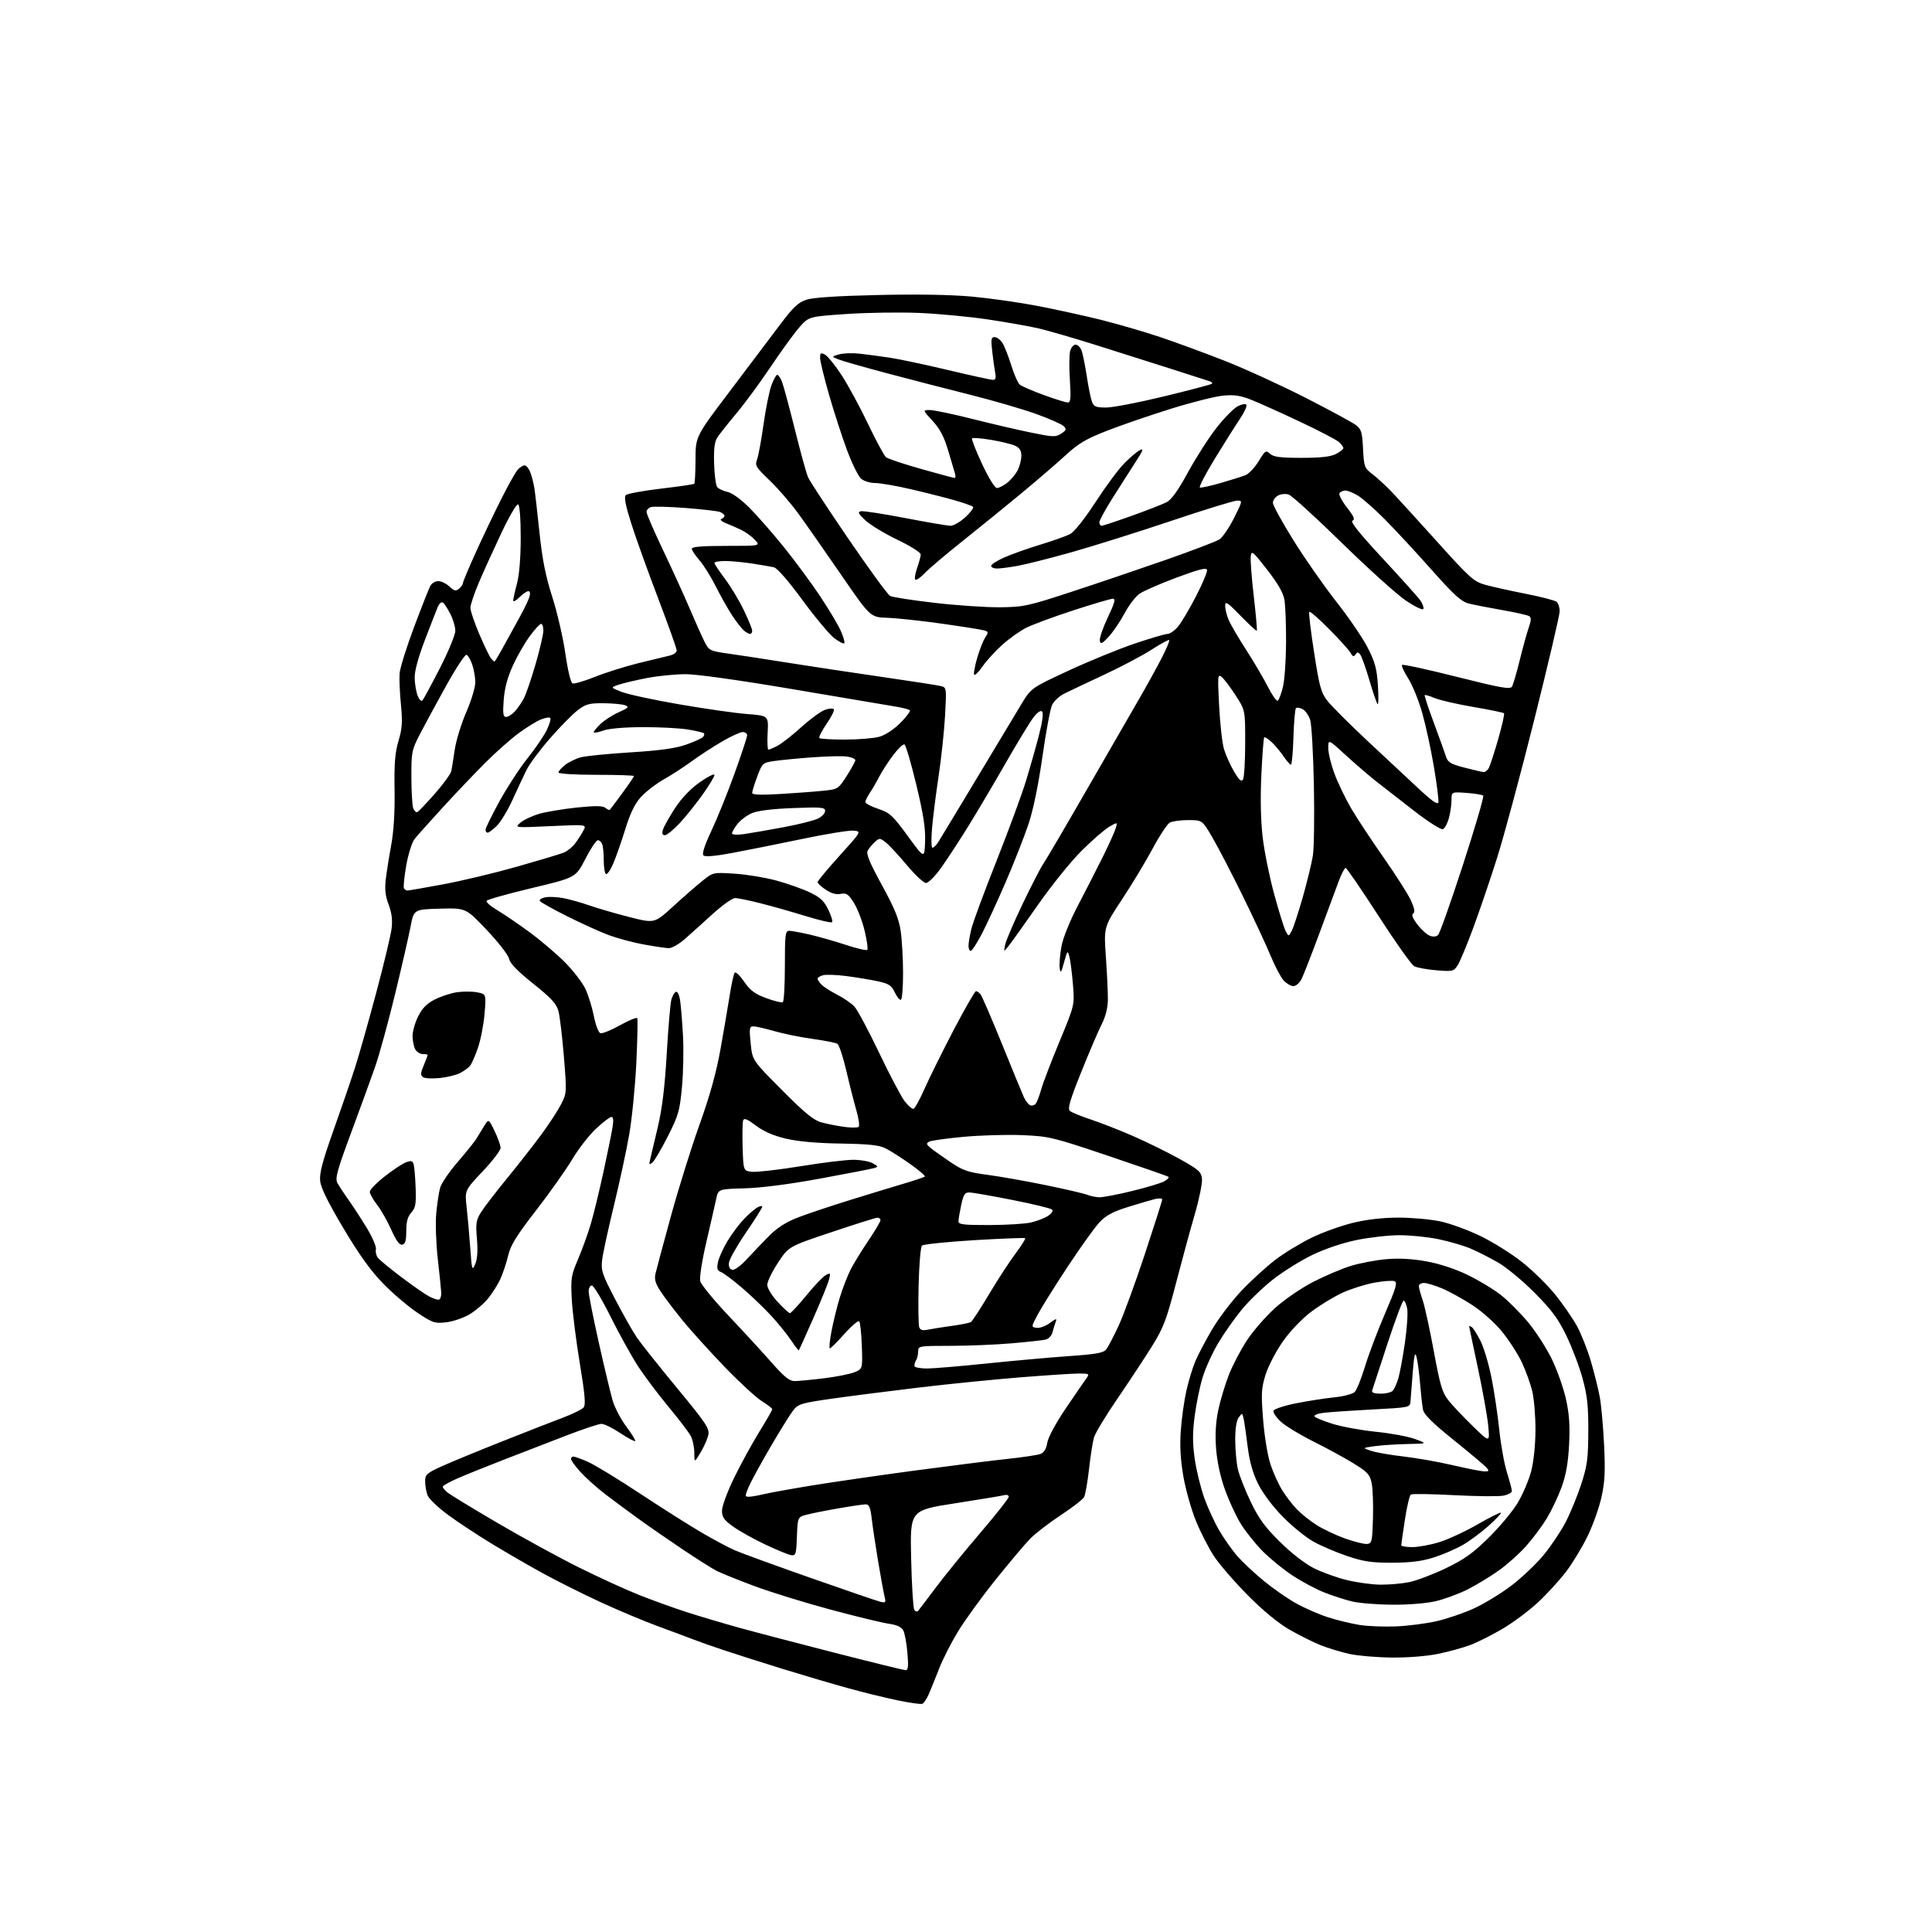<?xml version="1.0" encoding="UTF-8" standalone="no"?>
<svg 
  version="1.1" 
  xmlns="http://www.w3.org/2000/svg" 
  xmlns:xlink="http://www.w3.org/1999/xlink" 
  xmlns:svg="http://www.w3.org/2000/svg"
  xmlns:rdf="http://www.w3.org/1999/02/22-rdf-syntax-ns#"
  xmlns:cc="http://creativecommons.org/ns#"
  xmlns:dc="http://purl.org/dc/elements/1.1/"
  viewBox="0 0 768 768"
  width="768"
  height="768"
>
<style>svg {background-color: white; }</style>"
<path stroke="none" fill="black" fill-rule="evenodd" d="M366.62,677.30C366.01,677.53 361.50,676.89 356.62,675.87C351.73,674.86 342.73,672.64 336.62,670.94C330.50,669.25 318.98,665.84 311.00,663.38C303.02,660.91 292.68,657.62 288.00,656.06C283.32,654.51 277.70,652.53 275.50,651.67C273.30,650.81 267.00,648.46 261.50,646.44C256.00,644.43 245.65,640.08 238.50,636.77C231.35,633.46 221.00,628.28 215.50,625.25C210.00,622.22 201.00,617.01 195.50,613.67C190.00,610.33 182.22,605.20 178.21,602.27C174.20,599.33 170.49,595.79 169.96,594.40C169.43,593.01 169.00,590.52 169.00,588.87C169.00,586.15 169.60,585.60 175.62,582.87C179.26,581.22 189.95,576.81 199.37,573.07C208.79,569.33 219.73,565.06 223.68,563.58C227.62,562.09 231.37,560.26 232.00,559.49C232.88,558.44 232.52,554.25 230.46,541.80C228.98,532.84 227.55,521.45 227.29,516.50C226.85,508.17 227.03,506.98 229.80,500.50C231.45,496.65 233.73,490.35 234.86,486.50C235.99,482.65 238.24,473.43 239.85,466.00C241.46,458.57 243.09,450.59 243.47,448.25C243.95,445.34 243.82,444.00 243.05,444.00C242.42,444.00 239.67,446.10 236.93,448.67C234.18,451.23 229.90,456.74 227.42,460.92C224.93,465.09 218.47,474.21 213.06,481.20C205.20,491.34 202.97,494.96 201.98,499.20C201.29,502.11 199.88,506.31 198.86,508.53C197.83,510.75 195.61,514.24 193.92,516.28C192.23,518.33 188.91,521.14 186.53,522.54C184.15,523.93 180.02,525.33 177.35,525.64C172.86,526.16 172.01,525.88 166.00,521.88C162.43,519.50 156.35,514.35 152.50,510.43C147.49,505.33 142.97,499.07 136.61,488.40C130.53,478.22 127.57,472.23 127.27,469.50C126.93,466.42 128.14,461.81 132.51,449.50C135.64,440.70 139.50,429.45 141.09,424.50C142.69,419.55 146.49,406.12 149.55,394.65C152.61,383.19 155.37,371.65 155.68,369.02C156.08,365.69 155.71,362.82 154.49,359.60C153.21,356.26 152.89,353.54 153.33,349.74C153.66,346.86 154.64,340.68 155.50,336.00C156.52,330.44 156.99,322.84 156.85,314.00C156.68,303.47 157.02,299.18 158.41,294.51C159.88,289.58 160.05,287.00 159.37,280.01C158.91,275.33 158.68,269.76 158.85,267.64C159.02,265.51 161.61,257.26 164.59,249.29C167.58,241.33 170.49,233.96 171.05,232.91C171.61,231.86 173.04,231.00 174.22,231.00C175.40,231.00 177.40,231.97 178.66,233.15C180.55,234.92 181.21,235.07 182.47,234.02C183.31,233.33 184.00,232.35 184.00,231.85C184.00,231.35 186.28,225.89 189.07,219.72C191.87,213.55 196.42,204.00 199.19,198.50C201.95,193.00 204.92,187.71 205.77,186.75C206.61,185.79 207.86,185.00 208.53,185.00C209.21,185.00 210.23,186.24 210.80,187.75C211.38,189.26 212.10,192.07 212.41,194.00C212.72,195.93 213.64,203.92 214.46,211.77C215.56,222.38 216.87,228.94 219.53,237.27C221.51,243.45 223.85,253.61 224.75,259.85C225.70,266.49 226.88,271.40 227.60,271.67C228.26,271.93 232.27,270.76 236.49,269.07C240.72,267.37 248.52,264.92 253.84,263.60C259.15,262.29 264.74,260.93 266.25,260.59C267.76,260.24 269.00,259.34 269.00,258.59C269.00,257.83 265.66,248.45 261.58,237.74C257.50,227.03 252.70,213.68 250.93,208.08C248.63,200.83 248.01,197.59 248.77,196.83C249.36,196.24 255.62,195.08 262.67,194.25C269.73,193.42 275.71,192.55 275.98,192.31C276.24,192.08 276.46,187.74 276.48,182.69C276.50,173.50 276.50,173.50 290.00,155.67C297.43,145.86 306.43,133.93 310.00,129.17C315.25,122.17 317.27,120.24 320.50,119.16C323.17,118.27 332.63,117.64 349.05,117.27C364.86,116.91 378.22,117.14 386.55,117.92C393.67,118.58 405.35,120.25 412.50,121.62C419.65,123.00 430.90,125.47 437.50,127.10C444.10,128.74 454.68,131.82 461.00,133.93C467.32,136.05 479.02,140.35 487.00,143.49C494.98,146.63 509.38,153.22 519.00,158.13C528.62,163.05 537.61,167.92 538.98,168.96C541.15,170.62 541.50,171.78 541.83,178.39C542.19,185.47 542.41,186.07 545.36,188.32C547.09,189.64 550.22,192.47 552.33,194.61C554.43,196.75 562.74,205.83 570.79,214.78C584.37,229.89 585.79,231.17 590.46,232.48C593.23,233.25 600.45,234.86 606.50,236.04C612.55,237.23 618.06,238.66 618.75,239.22C619.44,239.79 620.00,241.47 620.00,242.96C620.00,244.45 615.51,263.63 610.02,285.59C604.53,307.54 597.82,332.48 595.12,341.00C592.42,349.52 588.14,362.08 585.62,368.90C583.10,375.72 580.30,382.42 579.40,383.79C577.86,386.14 577.42,386.24 570.94,385.70C567.18,385.38 563.23,384.66 562.15,384.08C561.08,383.51 554.68,374.48 547.93,364.02C541.18,353.56 535.32,345.00 534.90,345.00C534.49,345.00 533.26,347.36 532.18,350.25C531.10,353.14 527.64,362.48 524.48,371.00C521.33,379.52 518.12,387.74 517.35,389.25C516.58,390.76 515.14,392.00 514.15,392.00C513.16,392.00 511.42,390.99 510.28,389.75C509.14,388.51 506.80,384.07 505.07,379.89C503.34,375.70 498.36,365.01 494.00,356.12C489.64,347.24 484.24,336.83 481.99,332.99C477.91,326.00 477.91,326.00 472.39,326.00C469.35,326.00 466.04,326.44 465.03,326.98C464.02,327.52 460.97,332.14 458.24,337.24C455.51,342.34 450.02,351.47 446.02,357.51C438.77,368.50 438.77,368.50 439.61,380.50C440.08,387.10 440.43,394.75 440.40,397.50C440.35,400.66 439.48,404.16 438.01,407.00C436.74,409.48 433.08,418.02 429.87,425.99C425.35,437.25 424.32,440.73 425.27,441.59C425.95,442.19 429.65,443.72 433.50,444.98C437.35,446.24 445.00,449.23 450.50,451.64C456.00,454.04 464.32,458.14 469.00,460.75C476.60,465.00 477.53,465.83 477.81,468.66C477.97,470.39 476.69,476.69 474.95,482.66C473.21,488.62 469.84,501.00 467.46,510.16C463.66,524.76 462.49,527.84 457.93,535.16C455.07,539.75 448.92,549.07 444.26,555.89C439.60,562.70 435.37,569.68 434.88,571.39C434.38,573.10 433.49,578.76 432.91,583.96C432.32,589.17 431.44,594.18 430.94,595.11C430.45,596.03 426.26,599.28 421.64,602.32C417.02,605.37 411.55,609.58 409.49,611.68C407.44,613.78 401.20,621.18 395.63,628.13C390.06,635.08 383.33,644.37 380.68,648.78C378.02,653.18 374.74,659.65 373.37,663.15C372.01,666.64 370.19,671.16 369.32,673.19C368.46,675.22 367.24,677.07 366.62,677.30zM359.90,663.91C361.01,663.98 361.18,662.63 360.71,657.05C360.39,653.23 359.65,649.21 359.06,648.11C358.33,646.75 356.50,645.91 353.25,645.45C350.64,645.08 340.18,642.54 330.00,639.80C319.82,637.07 306.21,632.85 299.75,630.44C293.29,628.03 286.54,625.30 284.75,624.38C282.96,623.45 277.00,619.68 271.50,615.99C266.00,612.30 258.12,606.86 254.00,603.89C249.87,600.93 243.78,596.41 240.45,593.85C237.13,591.30 232.75,587.36 230.71,585.10C228.67,582.84 227.00,580.55 227.00,580.00C227.00,579.45 227.41,579.00 227.92,579.00C228.42,579.00 230.94,579.90 233.52,581.01C236.10,582.11 245.47,587.81 254.35,593.67C263.23,599.53 274.32,606.56 279.00,609.28C283.68,612.01 289.52,615.14 292.00,616.22C294.48,617.31 307.98,622.24 322.00,627.16C336.02,632.09 348.58,636.38 349.89,636.71C352.06,637.23 352.23,637.04 351.63,634.67C351.27,633.23 350.13,626.98 349.09,620.78C348.05,614.57 346.90,606.91 346.53,603.75C346.01,599.30 345.48,598.00 344.18,598.00C343.26,598.00 338.45,598.70 333.50,599.56C328.55,600.41 322.83,601.55 320.79,602.08C317.08,603.05 317.08,603.05 316.79,610.78C316.52,617.86 316.33,618.47 314.50,618.20C313.40,618.03 308.76,616.12 304.18,613.96C299.61,611.80 293.87,608.60 291.43,606.84C287.79,604.23 287.00,603.10 287.00,600.49C287.00,598.73 289.17,592.88 291.89,587.31C294.59,581.81 299.09,573.60 301.89,569.07C304.70,564.55 306.99,560.54 306.97,560.17C306.96,559.80 305.11,558.38 302.86,557.00C300.62,555.62 293.93,549.46 287.99,543.30C282.06,537.13 274.53,528.81 271.26,524.80C268.00,520.78 264.10,515.64 262.61,513.37C260.56,510.25 260.06,508.55 260.55,506.37C260.90,504.79 263.66,494.50 266.68,483.50C269.70,472.50 274.83,456.07 278.09,447.00C282.20,435.53 284.74,426.38 286.42,417.00C287.75,409.57 289.40,399.90 290.09,395.50C290.78,391.10 291.67,387.12 292.06,386.66C292.46,386.20 294.15,387.81 295.82,390.24C298.24,393.76 300.05,395.10 304.61,396.78C307.77,397.95 310.72,398.67 311.18,398.39C311.63,398.11 312.00,391.61 312.00,383.94C312.00,371.32 312.17,370.00 313.75,370.01C314.71,370.02 318.43,370.71 322.00,371.54C325.57,372.37 332.02,374.21 336.31,375.63C340.61,377.05 344.41,377.93 344.75,377.58C345.10,377.24 344.62,373.82 343.70,369.98C342.78,366.14 340.86,361.16 339.44,358.90C337.22,355.39 336.46,354.87 334.17,355.33C332.40,355.68 330.41,355.13 328.26,353.68C326.47,352.48 325.01,351.12 325.01,350.66C325.00,350.20 328.93,345.48 333.74,340.16C342.47,330.50 342.47,330.50 339.31,330.19C337.58,330.02 328.36,331.51 318.83,333.51C309.30,335.50 296.80,338.00 291.05,339.07C284.22,340.34 280.27,340.67 279.63,340.03C278.99,339.39 280.08,336.01 282.79,330.27C285.07,325.45 289.20,315.22 291.97,307.54C294.74,299.86 297.00,293.00 297.00,292.29C297.00,291.58 296.21,291.00 295.23,291.00C294.26,291.00 290.53,292.71 286.95,294.81C283.36,296.90 277.97,300.42 274.97,302.62C271.96,304.82 266.96,308.07 263.85,309.83C260.75,311.59 256.67,314.73 254.78,316.82C252.36,319.50 250.54,323.24 248.58,329.56C247.06,334.47 244.90,340.63 243.79,343.24C242.68,345.84 241.37,347.73 240.88,347.43C240.40,347.13 240.00,344.70 240.00,342.02C240.00,339.35 239.73,336.45 239.39,335.58C239.06,334.71 238.27,334.00 237.64,334.00C237.01,334.01 234.79,337.35 232.69,341.43C228.88,348.85 228.88,348.85 211.45,353.01C201.86,355.30 193.76,357.58 193.45,358.08C193.14,358.58 194.99,360.23 197.56,361.74C200.12,363.26 205.88,367.18 210.36,370.45C214.84,373.73 221.22,379.15 224.55,382.50C227.87,385.86 231.54,390.62 232.71,393.10C233.87,395.57 235.38,400.43 236.06,403.89C236.74,407.35 237.89,410.41 238.63,410.69C239.36,410.97 242.86,409.57 246.41,407.59C249.96,405.60 253.07,404.32 253.32,404.74C253.56,405.16 253.39,413.15 252.95,422.50C252.50,431.85 251.22,444.68 250.12,451.00C249.02,457.32 246.26,470.13 243.99,479.45C241.72,488.78 239.62,498.45 239.34,500.95C238.87,505.04 239.41,506.62 244.56,516.50C247.72,522.55 251.59,529.39 253.16,531.69C254.73,533.99 261.89,542.99 269.07,551.69C280.57,565.60 282.07,567.84 281.58,570.33C281.27,571.89 279.89,575.04 278.52,577.33C276.02,581.50 276.02,581.50 276.00,577.50C275.99,575.30 275.37,572.32 274.61,570.87C273.86,569.42 269.86,564.17 265.73,559.21C261.60,554.24 256.10,546.91 253.52,542.92C250.93,538.93 246.06,530.11 242.68,523.33C239.30,516.55 235.97,511.00 235.27,511.00C234.57,511.00 234.00,512.06 234.00,513.36C234.00,514.65 235.81,523.77 238.01,533.61C240.22,543.45 242.69,553.82 243.51,556.65C244.33,559.48 246.79,564.18 248.97,567.09C251.16,570.00 252.74,572.59 252.49,572.84C252.24,573.10 249.56,571.66 246.53,569.65C243.51,567.64 240.16,566.00 239.10,566.00C238.04,566.00 231.84,568.06 225.34,570.57C218.83,573.09 207.65,577.41 200.50,580.17C193.35,582.94 184.91,586.34 181.75,587.74C178.59,589.13 176.00,590.59 176.00,590.98C176.00,591.37 176.79,592.37 177.75,593.19C178.71,594.02 187.60,599.44 197.50,605.24C207.40,611.04 221.92,618.99 229.76,622.90C237.61,626.82 248.45,631.79 253.87,633.95C259.28,636.10 267.94,639.23 273.10,640.89C278.27,642.55 287.68,645.35 294.00,647.09C300.32,648.84 317.43,653.32 332.00,657.05C346.57,660.78 359.13,663.87 359.90,663.91zM553.29,658.90C547.36,658.84 539.79,658.20 536.48,657.48C533.17,656.75 528.04,655.20 525.08,654.03C522.11,652.86 516.50,650.06 512.59,647.81C508.06,645.19 502.06,640.24 495.98,634.10C490.74,628.82 484.71,621.85 482.59,618.62C480.46,615.38 477.22,609.07 475.40,604.59C473.57,600.11 471.33,592.19 470.42,586.98C469.27,580.37 468.95,574.85 469.38,568.74C469.71,563.93 470.72,556.74 471.62,552.77C472.52,548.80 474.13,543.52 475.19,541.03C476.26,538.54 479.23,532.90 481.80,528.50C484.38,524.10 489.64,517.17 493.49,513.11C497.35,509.04 503.43,503.49 507.00,500.77C510.57,498.05 517.10,494.09 521.50,491.95C525.90,489.82 533.33,487.17 538.00,486.05C543.49,484.73 549.87,484.02 556.00,484.02C561.23,484.03 568.65,484.70 572.50,485.51C576.35,486.32 583.55,488.94 588.50,491.34C593.45,493.73 600.95,498.43 605.16,501.78C609.37,505.13 615.28,510.94 618.28,514.69C621.29,518.43 625.12,523.98 626.80,527.00C628.47,530.02 630.98,536.33 632.36,541.00C633.75,545.67 635.37,552.20 635.96,555.50C636.55,558.80 637.32,567.37 637.66,574.55C638.16,584.91 637.94,589.16 636.60,595.19C635.67,599.37 633.19,606.33 631.09,610.65C628.99,614.97 625.19,621.26 622.64,624.63C620.09,628.00 615.07,633.51 611.48,636.87C607.88,640.23 601.47,645.02 597.22,647.51C592.97,650.00 587.21,652.89 584.41,653.94C581.61,654.99 575.89,656.56 571.70,657.43C567.24,658.35 559.62,658.96 553.29,658.90zM555.00,646.52C559.67,646.32 566.88,645.39 571.00,644.46C575.12,643.53 581.87,641.23 585.99,639.34C590.11,637.45 596.83,633.34 600.92,630.21C605.01,627.08 610.72,621.65 613.62,618.14C616.51,614.63 620.44,608.77 622.34,605.13C624.24,601.48 627.04,594.67 628.56,590.00C630.95,582.63 631.33,579.84 631.37,569.00C631.42,558.93 630.98,554.85 629.11,548.00C627.84,543.33 624.94,535.67 622.68,531.00C619.39,524.20 616.86,520.78 610.03,513.90C605.34,509.17 598.80,503.75 595.50,501.86C592.20,499.96 587.25,497.46 584.50,496.29C581.75,495.13 576.03,493.46 571.79,492.59C567.55,491.71 560.58,491.01 556.29,491.01C552.01,491.02 544.33,491.89 539.22,492.94C533.65,494.09 526.63,496.46 521.65,498.87C517.08,501.08 510.09,505.44 506.10,508.56C502.12,511.67 496.53,517.06 493.68,520.51C490.83,523.97 486.62,529.95 484.32,533.79C482.03,537.63 479.22,543.78 478.09,547.44C476.96,551.10 475.52,558.10 474.89,562.99C474.02,569.77 474.04,573.84 474.95,580.10C475.61,584.61 477.30,591.50 478.70,595.40C480.09,599.31 482.79,605.17 484.69,608.43C486.60,611.69 489.86,616.31 491.96,618.69C494.05,621.07 498.78,625.49 502.46,628.50C506.14,631.52 511.92,635.53 515.32,637.42C518.72,639.30 524.42,641.79 528.00,642.93C531.58,644.07 537.20,645.43 540.50,645.95C543.80,646.47 550.33,646.72 555.00,646.52zM364.96,640.34C365.36,639.88 368.56,635.67 372.06,631.00C375.56,626.33 383.50,616.56 389.71,609.31C395.92,602.05 401.00,595.61 401.00,594.99C401.00,594.37 400.21,594.08 399.25,594.34C398.29,594.61 389.46,596.07 379.62,597.59C361.75,600.37 361.75,600.37 362.19,619.48C362.43,629.99 362.99,639.17 363.43,639.88C363.87,640.59 364.56,640.80 364.96,640.34zM553.50,637.90C547.45,637.86 540.20,637.27 537.40,636.59C534.59,635.91 529.64,634.30 526.40,633.02C523.15,631.73 517.53,628.74 513.91,626.37C510.28,624.00 504.88,619.60 501.91,616.60C498.93,613.60 494.96,608.60 493.08,605.49C491.19,602.38 488.38,596.24 486.83,591.84C485.07,586.88 483.77,580.76 483.40,575.68C482.99,570.08 483.28,565.25 484.32,560.36C485.16,556.44 487.06,550.14 488.56,546.36C490.05,542.59 493.26,536.47 495.69,532.78C498.13,529.08 503.13,523.33 506.81,520.00C510.56,516.61 517.23,512.04 522.00,509.58C526.67,507.17 533.43,504.31 537.00,503.21C540.58,502.11 546.88,500.92 551.00,500.55C556.04,500.10 561.26,500.38 566.89,501.39C572.14,502.32 578.33,504.35 583.39,506.79C587.85,508.94 593.86,512.58 596.74,514.87C599.62,517.16 604.50,522.06 607.56,525.77C610.63,529.47 614.88,536.10 616.99,540.50C619.10,544.90 621.61,552.06 622.55,556.41C623.83,562.27 624.13,566.93 623.73,574.41C623.35,581.60 622.49,586.43 620.73,591.24C619.37,594.95 616.73,600.50 614.88,603.57C613.02,606.64 609.32,611.60 606.65,614.59C603.99,617.59 599.04,622.00 595.65,624.40C592.27,626.80 586.69,630.17 583.26,631.89C579.83,633.61 574.20,635.68 570.76,636.49C567.08,637.36 559.96,637.94 553.50,637.90zM548.70,629.93C552.11,629.97 557.29,629.51 560.20,628.92C563.12,628.32 569.64,625.85 574.70,623.42C582.06,619.89 585.48,617.45 591.78,611.25C596.12,606.99 601.31,600.75 603.31,597.40C605.32,594.04 607.72,588.42 608.65,584.90C609.66,581.05 610.34,574.51 610.37,568.50C610.40,563.00 609.82,556.02 609.09,553.00C608.36,549.98 606.49,544.80 604.93,541.50C603.37,538.20 599.85,532.75 597.10,529.38C594.26,525.88 589.20,521.36 585.31,518.82C581.56,516.38 576.17,513.40 573.31,512.19C570.46,510.99 567.20,510.00 566.06,510.00C564.93,510.00 564.01,510.56 564.01,511.25C564.02,511.94 564.70,514.41 565.51,516.75C566.32,519.08 568.32,528.22 569.95,537.05C572.51,550.96 573.30,553.59 575.88,556.80C577.51,558.83 581.86,563.42 585.54,567.00C592.24,573.50 592.24,573.50 591.59,566.71C591.23,562.97 589.37,552.62 587.47,543.71C585.56,534.79 584.00,527.36 584.00,527.19C584.00,527.02 584.46,527.17 585.02,527.51C585.58,527.86 587.14,530.31 588.48,532.95C589.82,535.60 591.80,542.20 592.88,547.63C593.97,553.06 595.36,562.37 595.98,568.32C596.59,574.27 597.97,581.92 599.04,585.32C600.10,588.72 600.98,592.04 600.99,592.70C600.99,593.37 599.45,594.20 597.55,594.56C595.66,594.91 586.84,594.82 577.96,594.35C569.07,593.88 561.38,593.77 560.85,594.09C560.33,594.41 559.26,598.91 558.47,604.09C557.68,609.27 557.03,613.84 557.02,614.25C557.01,614.66 558.98,615.00 561.39,615.00C563.81,615.00 568.65,614.11 572.14,613.03C575.64,611.95 582.49,608.77 587.36,605.97C592.23,603.18 596.41,601.08 596.65,601.32C596.89,601.55 594.70,603.88 591.80,606.49C588.90,609.09 584.27,612.53 581.52,614.12C578.76,615.72 573.58,617.96 570.00,619.10C565.25,620.61 560.80,621.18 553.50,621.20C545.24,621.23 542.11,620.77 535.50,618.54C531.10,617.06 525.02,614.46 522.00,612.75C518.98,611.05 513.48,606.57 509.80,602.80C505.77,598.67 501.89,593.47 500.05,589.72C497.95,585.45 496.67,580.84 495.96,575.00C495.38,570.33 494.67,565.38 494.37,564.00C493.85,561.58 493.79,561.56 492.42,563.44C491.50,564.69 491.01,567.89 491.02,572.44C491.04,576.32 491.51,581.52 492.07,584.00C492.64,586.48 494.94,592.33 497.18,597.00C500.42,603.73 502.85,607.06 508.88,613.00C513.43,617.48 518.86,621.68 522.35,623.42C525.56,625.02 531.41,627.13 535.35,628.09C539.28,629.06 545.29,629.89 548.70,629.93zM543.50,613.75C545.33,613.52 545.52,612.64 545.78,603.48C545.94,597.97 545.70,591.70 545.25,589.55C544.54,586.12 543.63,585.14 537.97,581.66C534.41,579.48 527.20,575.55 521.95,572.94C516.70,570.32 510.93,566.80 509.12,565.11C507.30,563.42 506.01,561.47 506.24,560.79C506.46,560.11 510.44,558.79 515.07,557.86C519.71,556.93 526.55,555.86 530.28,555.48C534.02,555.10 537.72,554.14 538.52,553.34C539.32,552.54 541.16,547.97 542.61,543.19C544.06,538.41 547.63,528.96 550.55,522.19C554.97,511.94 555.60,509.78 554.32,509.29C553.46,508.96 549.84,509.24 546.25,509.90C542.67,510.56 536.99,512.36 533.62,513.90C530.25,515.44 524.66,518.86 521.18,521.49C517.42,524.33 512.85,529.13 509.91,533.32C507.20,537.19 504.12,543.12 503.07,546.50C501.39,551.94 501.28,553.98 502.12,564.45C502.66,571.16 503.93,578.82 505.07,582.20C506.17,585.48 508.24,590.03 509.66,592.33C511.08,594.62 513.65,597.99 515.37,599.81C517.09,601.62 520.63,604.48 523.22,606.14C525.82,607.81 531.00,610.26 534.72,611.59C538.45,612.91 542.40,613.88 543.50,613.75zM297.74,594.98C298.71,594.96 301.30,594.51 303.50,593.98C305.70,593.44 314.25,591.89 322.50,590.54C330.75,589.19 349.20,586.51 363.50,584.59C377.80,582.68 394.44,580.58 400.48,579.94C406.52,579.30 412.42,578.41 413.59,577.97C415.03,577.42 415.90,575.97 416.31,573.50C416.66,571.34 419.68,565.73 423.70,559.81C427.44,554.29 431.12,548.92 431.87,547.89C433.16,546.12 432.97,546.00 428.86,546.00C426.45,546.00 415.93,546.68 405.49,547.52C395.05,548.36 377.05,550.17 365.50,551.54C353.95,552.92 338.43,554.90 331.01,555.95C318.73,557.69 317.34,558.09 315.40,560.52C314.24,561.98 310.09,568.65 306.18,575.34C302.28,582.03 298.39,589.19 297.53,591.25C296.07,594.75 296.09,595.00 297.74,594.98zM589.87,584.89C591.87,584.98 592.05,584.76 591.00,583.50C590.32,582.68 584.45,577.73 577.96,572.51C569.24,565.49 566.03,562.30 565.64,560.26C565.35,558.74 564.83,554.02 564.48,549.76C564.12,545.50 563.48,540.77 563.06,539.26C562.48,537.18 562.12,538.72 561.59,545.50C561.21,550.45 560.81,555.62 560.70,557.00C560.50,559.50 560.50,559.50 545.50,560.29C537.25,560.73 528.58,561.32 526.23,561.61C523.88,561.89 522.21,562.54 522.52,563.04C522.83,563.54 526.10,564.88 529.79,566.02C533.48,567.17 541.23,568.58 547.00,569.16C552.77,569.73 559.75,571.03 562.50,572.04C567.50,573.87 567.50,573.87 559.50,574.02C555.10,574.11 549.25,574.49 546.50,574.87C541.50,575.57 541.50,575.57 545.00,576.73C546.92,577.37 552.77,578.39 558.00,578.99C563.23,579.60 572.00,581.15 577.50,582.44C583.00,583.72 588.57,584.83 589.87,584.89zM548.91,554.00C551.02,554.00 553.20,553.44 553.75,552.75C554.29,552.06 555.23,549.92 555.83,548.00C556.42,546.08 557.61,539.72 558.46,533.87C559.31,528.03 559.72,521.84 559.37,520.12C559.03,518.41 558.39,517.00 557.96,517.00C557.52,517.00 554.62,524.76 551.50,534.25C548.39,543.74 545.67,552.06 545.45,552.75C545.19,553.60 546.29,554.00 548.91,554.00zM315.85,549.00C317.31,549.00 322.55,548.50 327.50,547.90C332.45,547.29 337.94,546.20 339.70,545.47C342.91,544.14 342.91,544.14 342.59,535.04C342.41,530.03 341.94,525.61 341.54,525.22C341.14,524.82 338.49,527.09 335.65,530.26C332.82,533.43 330.21,536.02 329.87,536.01C329.52,536.01 329.83,532.89 330.55,529.08C331.28,525.28 332.77,519.23 333.88,515.64C334.99,512.06 336.87,507.18 338.07,504.81C339.26,502.44 342.43,497.25 345.12,493.28C347.80,489.32 350.00,485.60 350.00,485.03C350.00,484.47 349.44,484.03 348.75,484.06C348.06,484.09 339.85,486.67 330.50,489.81C313.50,495.50 313.50,495.50 309.25,501.97C306.91,505.52 305.00,509.47 305.00,510.74C305.00,512.05 306.78,514.98 309.13,517.52C311.40,519.99 313.60,522.00 314.01,522.00C314.43,522.00 317.37,518.83 320.54,514.95C323.71,511.08 327.19,507.43 328.29,506.85C330.11,505.87 330.21,506.02 329.56,508.62C329.17,510.19 326.36,517.10 323.32,523.98C320.28,530.87 317.68,536.62 317.54,536.77C317.40,536.92 316.09,535.22 314.62,533.00C313.15,530.78 309.69,526.47 306.93,523.42C304.16,520.37 298.89,515.29 295.20,512.13C291.52,508.96 287.66,506.06 286.63,505.67C285.12,505.11 284.88,504.34 285.40,501.75C285.76,499.97 287.48,496.16 289.23,493.27C290.98,490.38 293.97,486.41 295.87,484.45C297.78,482.50 300.16,480.45 301.17,479.91C302.17,479.37 303.00,479.28 303.00,479.71C303.00,480.15 300.09,484.77 296.52,490.00C292.95,495.23 289.91,500.61 289.77,501.96C289.59,503.56 290.06,504.54 291.11,504.76C292.05,504.95 294.58,503.07 297.11,500.30C299.53,497.66 303.54,493.48 306.02,491.00C309.15,487.89 312.70,485.68 317.52,483.84C321.36,482.38 330.57,479.30 338.00,477.00C345.43,474.70 355.02,471.78 359.32,470.50C363.62,469.23 367.37,467.97 367.64,467.69C367.91,467.42 365.29,465.18 361.82,462.72C358.34,460.26 353.98,457.48 352.13,456.54C349.48,455.19 345.61,454.77 334.13,454.58C324.37,454.42 317.07,453.75 312.21,452.58C307.32,451.40 303.44,449.70 300.43,447.40C297.18,444.92 295.81,444.34 295.43,445.31C295.15,446.05 295.05,450.89 295.21,456.08C295.50,465.50 295.50,465.50 299.17,465.81C301.18,465.97 309.86,464.96 318.45,463.56C327.04,462.15 336.41,461.02 339.28,461.04C342.15,461.05 345.59,461.67 346.92,462.41C349.17,463.66 349.21,463.80 347.42,464.34C346.37,464.66 336.73,466.54 326.00,468.51C313.75,470.76 302.60,472.20 296.02,472.38C285.53,472.67 285.53,472.67 284.70,476.59C284.24,478.74 282.48,486.42 280.80,493.66C279.05,501.17 278.00,507.88 278.36,509.30C278.70,510.67 283.83,516.90 289.74,523.16C295.66,529.41 303.36,537.79 306.85,541.77C311.74,547.33 313.82,549.00 315.85,549.00zM368.55,544.00C370.99,544.00 381.65,543.10 392.24,542.01C402.83,540.91 417.56,539.59 424.97,539.07C436.08,538.29 438.68,537.80 439.82,536.31C440.57,535.31 442.76,531.12 444.67,527.00C446.59,522.88 451.27,510.09 455.08,498.58C458.88,487.07 462.00,477.28 462.00,476.81C462.00,476.34 460.76,476.26 459.25,476.61C457.74,476.97 452.90,478.39 448.50,479.76C442.41,481.65 439.69,483.10 437.08,485.87C435.19,487.87 429.50,495.80 424.43,503.50C419.35,511.20 414.00,519.75 412.54,522.50C409.88,527.50 409.88,527.50 412.07,527.84C413.28,528.02 415.64,527.17 417.30,525.94C419.82,524.07 420.22,523.99 419.66,525.44C419.29,526.40 418.72,528.27 418.39,529.60C418.05,530.95 416.83,532.24 415.64,532.52C414.46,532.79 408.32,533.46 402.00,534.00C395.68,534.54 384.76,534.99 377.75,534.99C365.20,535.00 365.00,535.04 364.98,537.25C364.98,538.49 364.56,540.15 364.05,540.95C363.55,541.75 363.35,542.76 363.62,543.20C363.90,543.64 366.11,544.00 368.55,544.00zM368.75,528.58C370.26,528.27 374.52,527.59 378.22,527.08C381.91,526.58 385.39,525.88 385.94,525.54C386.50,525.19 389.71,520.27 393.08,514.60C396.45,508.93 401.18,501.66 403.58,498.45C405.98,495.24 407.76,492.43 407.54,492.20C407.31,491.98 398.21,492.33 387.31,492.99C376.42,493.65 367.05,494.62 366.50,495.14C365.95,495.67 365.35,502.84 365.16,511.09C364.97,519.33 365.08,526.77 365.41,527.62C365.82,528.71 366.81,528.99 368.75,528.58zM174.50,516.61C175.05,516.44 175.45,515.22 175.40,513.90C175.34,512.58 174.73,506.55 174.03,500.50C173.33,494.38 173.06,486.35 173.41,482.39C173.77,478.48 174.47,473.86 174.97,472.11C175.47,470.36 178.63,465.74 182.00,461.84C185.36,457.94 188.69,453.79 189.40,452.62C190.10,451.46 191.47,449.20 192.46,447.60C194.24,444.71 194.24,444.71 196.61,449.60C197.91,452.30 198.99,455.31 198.99,456.30C199.00,457.29 195.79,461.49 191.87,465.64C184.74,473.17 184.74,473.17 185.49,479.83C185.91,483.50 186.55,490.77 186.93,496.00C187.56,504.92 187.69,505.32 188.90,502.50C189.77,500.47 189.99,497.23 189.59,492.50C189.07,486.48 189.28,485.02 191.10,482.06C192.26,480.16 196.91,474.09 201.44,468.56C205.97,463.03 212.16,455.12 215.19,451.00C218.23,446.88 221.75,441.48 223.02,439.00C225.30,434.55 225.32,434.32 224.15,419.98C223.50,412.00 222.52,403.84 221.97,401.84C221.18,398.98 219.06,396.69 211.94,391.00C205.73,386.05 202.74,382.97 202.37,381.15C202.08,379.69 198.11,374.56 193.52,369.71C185.20,360.93 185.20,360.93 174.85,361.21C164.50,361.50 164.50,361.50 163.17,368.50C162.43,372.35 159.64,384.50 156.97,395.50C154.29,406.50 150.77,419.32 149.14,424.00C147.51,428.68 143.20,440.50 139.57,450.29C134.00,465.30 133.15,468.41 134.12,470.22C134.75,471.40 136.73,474.42 138.52,476.93C140.31,479.44 143.59,484.49 145.82,488.16C148.04,491.82 149.67,495.64 149.43,496.66C149.20,497.67 149.57,499.20 150.25,500.04C150.94,500.89 155.10,504.31 159.50,507.64C163.90,510.97 168.85,514.42 170.50,515.30C172.15,516.19 173.95,516.78 174.50,516.61zM159.91,494.77C158.79,494.99 157.47,493.20 155.51,488.79C153.97,485.33 151.42,480.86 149.85,478.86C148.28,476.85 147.00,474.56 147.00,473.75C147.00,472.95 149.65,470.21 152.90,467.66C156.14,465.11 159.94,462.59 161.34,462.06C163.41,461.27 163.99,461.41 164.42,462.79C164.71,463.73 165.07,467.94 165.22,472.14C165.46,478.62 165.19,480.12 163.50,482.01C162.05,483.62 161.50,485.65 161.50,489.34C161.50,493.21 161.11,494.52 159.91,494.77zM393.25,486.98C399.99,486.96 407.44,486.50 409.82,485.96C412.19,485.41 415.25,484.23 416.62,483.33C418.03,482.40 418.73,481.33 418.23,480.83C417.75,480.35 410.64,478.62 402.43,477.00C394.22,475.37 386.52,474.03 385.33,474.02C383.53,474.00 382.98,474.86 382.08,479.05C381.49,481.83 381.00,484.75 381.00,485.55C381.00,486.74 383.20,487.00 393.25,486.98zM437.00,475.94C438.38,475.97 444.14,474.87 449.81,473.50C455.48,472.13 461.28,470.39 462.70,469.65C464.12,468.90 464.88,468.05 464.39,467.75C463.90,467.44 453.15,463.71 440.50,459.45C418.53,452.06 417.01,451.69 406.50,451.24C400.45,450.98 389.93,451.28 383.13,451.90C376.32,452.53 370.12,453.39 369.34,453.83C368.16,454.49 368.22,454.88 369.71,456.15C370.70,456.99 374.20,459.50 377.50,461.74C382.75,465.30 384.63,465.96 392.50,467.01C397.45,467.66 407.89,469.51 415.70,471.11C423.51,472.72 430.94,474.44 432.20,474.95C433.47,475.46 435.62,475.90 437.00,475.94zM259.34,462.13C258.10,463.16 257.96,462.97 258.44,460.92C258.75,459.59 260.11,453.84 261.46,448.14C263.21,440.79 264.25,432.30 265.03,418.97C265.63,408.64 266.46,398.93 266.87,397.40C267.28,395.88 268.10,394.47 268.71,394.26C269.32,394.06 270.05,395.57 270.36,397.70C270.67,399.79 271.18,406.00 271.49,411.50C271.81,417.00 271.63,426.23 271.10,432.00C270.22,441.57 269.72,443.31 265.47,451.71C262.91,456.77 260.15,461.46 259.34,462.13zM341.32,447.95C341.77,447.57 341.36,444.62 340.42,441.38C339.48,438.15 337.67,431.04 336.41,425.60C335.15,420.15 333.56,415.35 332.87,414.92C332.19,414.50 327.78,413.63 323.07,412.99C318.35,412.35 311.53,410.96 307.89,409.91C304.26,408.86 300.48,408.00 299.50,408.00C297.91,408.00 297.79,408.69 298.40,414.75C299.08,421.50 299.08,421.50 310.79,433.27C319.88,442.42 323.39,445.29 326.50,446.15C328.70,446.75 332.75,447.56 335.50,447.94C338.25,448.32 340.87,448.33 341.32,447.95zM363.17,440.78C363.71,440.60 365.69,436.95 367.58,432.67C369.47,428.39 374.65,417.94 379.09,409.45C383.54,400.95 387.53,394.00 387.96,394.00C388.40,394.00 389.22,394.56 389.78,395.25C390.34,395.94 394.18,404.82 398.30,415.00C402.42,425.18 406.35,434.71 407.03,436.19C407.71,437.68 408.85,439.11 409.56,439.39C410.27,439.66 411.26,439.35 411.75,438.69C412.25,438.04 413.22,435.48 413.91,433.00C414.60,430.52 417.87,421.98 421.18,414.00C427.19,399.50 427.19,399.50 426.50,391.23C426.13,386.68 425.49,381.74 425.09,380.24C424.40,377.68 424.28,377.82 422.99,382.51C421.83,386.74 421.56,387.09 421.25,384.81C421.04,383.32 421.35,379.50 421.93,376.31C422.57,372.74 425.20,366.26 428.73,359.50C431.90,353.45 436.38,344.68 438.69,340.00C441.00,335.32 443.19,330.43 443.55,329.13C444.21,326.76 444.21,326.76 440.97,328.63C439.19,329.66 434.30,333.88 430.12,338.02C425.93,342.15 418.11,351.82 412.73,359.52C407.36,367.21 402.06,374.62 400.96,376.00C398.95,378.50 398.95,378.50 399.57,375.50C399.92,373.85 403.07,366.51 406.57,359.19C410.08,351.87 413.80,344.67 414.84,343.19C415.88,341.71 423.71,328.35 432.25,313.50C440.79,298.65 450.06,282.57 452.86,277.76C455.65,272.95 459.58,265.84 461.59,261.96C463.60,258.08 465.03,254.70 464.78,254.45C464.53,254.20 461.44,255.87 457.91,258.16C454.39,260.46 445.88,264.96 439.00,268.17C432.12,271.38 424.93,274.79 423.01,275.75C421.09,276.71 418.93,278.73 418.22,280.23C417.50,281.73 415.77,290.96 414.39,300.73C412.80,311.88 410.75,321.85 408.87,327.50C407.22,332.45 403.16,342.80 399.84,350.50C396.52,358.20 392.21,367.54 390.28,371.25C388.34,374.96 386.36,378.00 385.88,378.00C385.39,378.00 385.00,377.07 385.00,375.94C385.00,374.81 385.52,371.77 386.15,369.19C386.78,366.61 391.22,354.60 396.02,342.50C400.82,330.40 406.13,316.00 407.82,310.50C409.50,305.00 411.85,296.74 413.03,292.14C414.38,286.93 414.84,283.44 414.25,282.85C413.66,282.26 412.35,283.16 410.77,285.24C409.37,287.07 404.52,295.05 399.98,302.97C395.45,310.88 388.81,322.11 385.23,327.93C381.64,333.74 376.71,341.31 374.27,344.75C371.78,348.25 369.07,351.00 368.11,351.00C367.17,351.00 363.75,347.81 360.50,343.91C357.25,340.02 353.49,335.96 352.14,334.90C349.80,333.06 349.60,333.05 347.75,334.72C346.69,335.69 345.41,337.24 344.91,338.17C344.24,339.43 345.68,342.90 350.56,351.82C355.63,361.07 357.33,365.23 358.04,370.14C358.55,373.64 358.97,381.09 358.98,386.69C358.99,392.30 358.62,397.11 358.16,397.40C357.71,397.68 356.61,396.40 355.73,394.55C354.35,391.67 353.37,391.03 348.81,390.05C345.89,389.42 340.32,388.49 336.43,388.00C332.54,387.50 328.38,387.35 327.18,387.66C325.98,387.98 325.00,388.60 325.00,389.05C325.00,389.49 325.72,390.58 326.61,391.47C327.50,392.35 330.31,394.14 332.86,395.44C335.41,396.74 338.48,398.86 339.67,400.15C340.86,401.44 345.25,409.67 349.43,418.42C353.61,427.18 358.19,435.87 359.60,437.73C361.02,439.58 362.63,440.96 363.17,440.78zM174.84,428.53C171.90,428.84 168.90,428.69 168.18,428.19C167.09,427.45 167.13,426.62 168.43,423.52C169.29,421.45 170.00,419.59 170.00,419.38C170.00,419.17 169.12,419.00 168.04,419.00C166.95,419.00 165.60,418.13 165.04,417.07C164.47,416.00 164.00,413.62 164.00,411.78C164.00,409.93 165.01,406.42 166.25,403.96C167.88,400.73 169.71,398.89 172.88,397.29C175.28,396.08 179.22,394.79 181.62,394.43C184.02,394.07 187.63,394.08 189.63,394.46C193.28,395.14 193.28,395.14 192.62,402.95C192.27,407.25 191.08,413.36 189.99,416.52C188.90,419.69 187.48,422.92 186.83,423.71C186.18,424.49 184.41,425.77 182.91,426.55C181.40,427.33 177.77,428.22 174.84,428.53zM265.75,376.91C264.51,376.86 260.05,376.20 255.83,375.43C251.62,374.67 245.32,372.97 241.83,371.66C238.35,370.35 230.92,366.98 225.33,364.17C219.73,361.36 214.90,358.65 214.59,358.14C214.28,357.64 215.26,356.99 216.76,356.70C218.27,356.40 221.53,356.55 224.00,357.03C226.47,357.50 231.20,358.83 234.50,359.99C237.80,361.14 244.93,363.20 250.34,364.58C260.18,367.08 260.18,367.08 267.61,360.29C271.69,356.56 276.93,351.98 279.26,350.13C283.48,346.75 283.49,346.75 291.99,347.30C296.67,347.59 304.08,348.81 308.45,349.99C312.83,351.17 318.82,353.28 321.77,354.67C326.06,356.70 327.55,358.07 329.25,361.58C330.42,363.99 331.10,366.24 330.76,366.58C330.42,366.92 325.72,365.83 320.32,364.17C314.92,362.50 306.83,360.20 302.33,359.07C297.84,357.93 293.28,357.00 292.21,357.00C291.13,357.00 287.15,359.82 283.37,363.26C279.59,366.70 274.59,371.20 272.25,373.26C269.85,375.37 267.01,376.96 265.75,376.91zM571.68,371.65C572.33,371.02 576.78,358.45 581.57,343.72C586.35,328.99 589.97,316.64 589.61,316.28C589.25,315.92 586.27,315.43 582.98,315.19C577.00,314.76 577.00,314.76 576.99,318.13C576.99,319.98 576.51,323.21 575.93,325.31C575.35,327.40 574.28,329.34 573.55,329.62C572.82,329.90 567.79,326.70 562.36,322.52C556.94,318.33 550.02,312.95 547.00,310.56C543.98,308.16 538.46,303.42 534.75,300.01C528.00,293.82 528.00,293.82 528.00,297.39C528.00,299.35 529.14,304.00 530.54,307.73C531.94,311.45 534.94,317.65 537.20,321.50C539.46,325.35 545.28,334.15 550.12,341.06C554.97,347.97 559.82,355.61 560.91,358.04C562.30,361.15 562.55,362.66 561.76,363.15C561.01,363.61 561.56,365.05 563.43,367.49C564.96,369.50 567.18,371.52 568.36,371.97C569.70,372.49 570.94,372.37 571.68,371.65zM513.52,369.93C514.22,368.59 516.19,362.54 517.92,356.47C519.64,350.41 521.43,343.04 521.89,340.11C522.36,337.17 522.54,324.58 522.29,312.13C522.04,299.68 521.39,288.03 520.84,286.24C520.29,284.45 518.94,282.50 517.83,281.91C516.73,281.32 515.53,281.14 515.16,281.50C514.80,281.86 514.35,287.08 514.16,293.08C513.98,299.09 513.53,304.00 513.16,303.99C512.80,303.99 511.48,302.48 510.22,300.64C508.97,298.80 506.84,296.25 505.48,294.98C504.12,293.70 502.80,292.87 502.55,293.12C502.29,293.37 501.78,300.09 501.41,308.04C500.97,317.33 501.16,326.19 501.93,332.82C502.59,338.49 504.67,348.74 506.55,355.60C508.42,362.45 510.48,369.03 511.11,370.21C512.26,372.35 512.26,372.35 513.52,369.93zM161.99,354.00C162.47,354.00 168.86,352.89 176.18,351.53C183.51,350.17 196.70,347.02 205.50,344.52C214.30,342.02 222.67,339.51 224.11,338.93C225.54,338.35 227.61,336.67 228.70,335.19C229.78,333.71 231.25,331.43 231.94,330.12C233.21,327.73 233.21,327.73 218.86,328.40C204.50,329.07 204.50,329.07 206.87,327.03C208.17,325.90 211.55,324.32 214.37,323.50C217.19,322.69 223.95,321.56 229.39,321.00C236.69,320.25 239.64,320.29 240.66,321.14C241.43,321.77 242.22,322.11 242.43,321.89C242.64,321.68 244.88,318.69 247.41,315.25C249.93,311.81 252.00,308.77 252.00,308.50C252.00,308.22 245.25,308.00 237.00,308.00C228.45,308.00 222.00,307.60 222.00,307.07C222.00,306.56 223.18,305.21 224.63,304.08C226.08,302.94 228.89,301.57 230.88,301.04C232.87,300.51 241.79,299.63 250.69,299.07C262.26,298.35 268.53,297.48 272.64,296.04C275.80,294.93 278.83,293.57 279.38,293.02C279.92,292.48 280.12,291.79 279.82,291.49C279.52,291.19 276.62,290.51 273.39,289.98C270.15,289.45 262.10,289.03 255.50,289.05C248.11,289.07 242.06,289.60 239.75,290.43C237.69,291.16 236.00,291.45 236.00,291.07C236.00,290.69 237.24,289.19 238.75,287.75C240.26,286.30 243.52,284.22 245.98,283.12C249.80,281.41 250.17,281.00 248.50,280.36C247.42,279.95 243.57,279.58 239.94,279.55C234.20,279.51 232.87,279.87 229.65,282.32C227.62,283.87 222.67,288.89 218.67,293.47C214.66,298.05 210.42,303.76 209.25,306.15C208.08,308.54 205.59,313.88 203.71,318.00C201.83,322.12 199.04,326.74 197.51,328.25C195.98,329.76 194.34,331.00 193.86,331.00C193.39,331.00 193.00,330.48 193.00,329.84C193.00,329.20 195.49,324.12 198.54,318.55C201.59,312.99 206.59,305.30 209.66,301.47C212.72,297.64 216.17,292.60 217.31,290.27C218.44,287.95 219.08,285.75 218.72,285.39C218.36,285.03 216.64,285.32 214.91,286.04C213.17,286.76 209.22,289.21 206.12,291.49C203.03,293.77 197.12,299.00 193.00,303.12C188.88,307.23 181.25,315.24 176.05,320.92C170.85,326.59 165.77,332.29 164.76,333.58C163.75,334.86 162.27,339.59 161.48,344.09C160.69,348.59 160.29,352.66 160.58,353.13C160.88,353.61 161.51,354.00 161.99,354.00zM367.74,334.47C367.93,329.23 367.06,323.64 364.24,311.93C362.18,303.37 360.07,296.17 359.54,295.93C359.02,295.69 356.99,297.61 355.04,300.19C353.09,302.78 350.62,306.60 349.54,308.69C348.46,310.79 346.78,313.69 345.79,315.15C344.81,316.61 344.00,318.27 344.00,318.82C344.00,319.38 346.29,320.60 349.10,321.53C353.71,323.06 354.82,324.08 360.85,332.33C367.50,341.44 367.50,341.44 367.74,334.47zM370.67,337.00C371.14,337.00 372.17,335.99 372.97,334.75C373.76,333.51 380.62,322.15 388.22,309.50C395.81,296.85 403.79,283.57 405.96,280.00C409.89,273.50 409.89,273.50 424.70,266.62C432.84,262.84 444.65,258.00 450.95,255.87C457.25,253.74 463.17,252.00 464.11,252.00C465.05,252.00 466.92,250.70 468.25,249.11C469.59,247.52 472.81,242.11 475.41,237.08C478.01,232.04 479.99,227.31 479.82,226.56C479.58,225.54 476.58,226.29 467.60,229.64C461.06,232.08 454.44,234.97 452.89,236.08C451.34,237.18 448.68,240.69 446.99,243.87C445.29,247.06 442.48,251.20 440.74,253.08C438.07,255.96 437.52,256.21 437.20,254.69C437.00,253.70 438.42,249.54 440.37,245.44C443.10,239.69 443.56,238.00 442.39,238.00C441.56,238.00 434.49,240.08 426.69,242.62C418.88,245.17 410.45,248.28 407.95,249.54C405.46,250.80 401.15,253.85 398.40,256.33C395.64,258.81 392.07,262.73 390.48,265.03C388.88,267.34 387.41,268.73 387.21,268.13C387.01,267.53 387.59,264.49 388.49,261.38C389.40,258.27 390.81,254.70 391.63,253.45C392.98,251.38 392.95,251.12 391.31,250.61C390.31,250.30 382.75,249.10 374.50,247.93C366.25,246.76 356.45,245.71 352.73,245.59C345.96,245.36 345.96,245.36 334.33,228.43C327.93,219.12 320.23,208.12 317.23,204.00C314.22,199.88 309.10,193.97 305.85,190.88C300.47,185.75 300.04,185.03 300.94,182.67C301.48,181.25 302.63,175.00 303.50,168.79C304.37,162.58 305.78,155.59 306.62,153.25C307.47,150.91 308.52,149.00 308.96,149.00C309.40,149.00 310.25,150.24 310.85,151.75C311.45,153.26 313.75,161.79 315.97,170.70C318.18,179.61 320.54,188.16 321.21,189.70C321.88,191.24 329.12,202.29 337.30,214.26C345.48,226.23 352.92,236.42 353.84,236.90C354.75,237.39 362.70,238.62 371.50,239.64C380.30,240.66 392.00,241.45 397.50,241.40C406.90,241.30 408.60,240.94 426.00,235.23C436.18,231.90 453.05,226.18 463.50,222.53C473.95,218.87 483.51,215.22 484.75,214.42C485.99,213.61 488.58,209.82 490.51,205.98C493.97,199.10 493.99,199.00 491.76,199.00C490.52,199.01 478.70,202.64 465.51,207.08C452.31,211.51 434.54,217.10 426.01,219.50C417.48,221.90 407.83,224.34 404.57,224.93C401.30,225.52 397.59,226.00 396.32,226.00C395.04,226.00 394.00,225.53 394.00,224.94C394.00,224.36 396.36,222.85 399.25,221.58C402.14,220.30 408.55,218.03 413.50,216.52C418.45,215.02 423.77,213.13 425.32,212.33C427.03,211.45 430.98,206.50 435.42,199.69C439.42,193.54 444.53,186.62 446.78,184.32C449.02,182.03 451.82,179.63 453.01,179.00C454.78,178.05 454.49,178.88 451.39,183.67C449.32,186.88 445.24,193.28 442.31,197.90C439.39,202.52 437.00,206.91 437.00,207.65C437.00,208.39 437.41,209.00 437.92,209.00C438.42,209.00 443.81,207.22 449.89,205.04C455.97,202.86 462.21,200.42 463.76,199.63C465.69,198.63 468.35,194.91 472.27,187.70C475.41,181.94 480.49,174.02 483.55,170.11C486.62,166.19 490.42,162.32 492.01,161.50C493.65,160.65 495.13,160.40 495.46,160.93C495.77,161.44 494.62,163.94 492.90,166.49C491.18,169.04 486.70,176.16 482.93,182.31C479.17,188.46 476.49,193.64 476.98,193.81C477.47,193.98 481.16,193.17 485.19,192.01C489.21,190.85 493.64,189.46 495.02,188.92C496.41,188.38 498.79,185.88 500.32,183.36C502.91,179.06 503.20,178.87 504.87,180.39C506.28,181.66 508.91,182.00 517.38,182.00C525.03,182.00 528.94,181.56 531.05,180.47C532.67,179.64 534.00,178.58 534.00,178.13C534.00,177.68 533.20,176.59 532.22,175.70C531.24,174.82 524.38,171.23 516.97,167.74C509.56,164.24 500.89,160.33 497.70,159.05C493.11,157.21 490.73,156.84 486.20,157.27C483.07,157.57 473.75,159.91 465.50,162.48C457.25,165.05 445.85,168.97 440.17,171.18C431.74,174.47 428.72,176.25 423.67,180.90C420.28,184.02 412.32,190.87 406.00,196.11C399.68,201.35 389.10,209.93 382.50,215.19C375.90,220.44 369.19,226.13 367.60,227.83C366.00,229.54 364.34,230.71 363.90,230.44C363.46,230.17 363.76,228.10 364.55,225.85C365.35,223.59 366.00,221.13 366.00,220.38C366.00,219.62 361.84,217.01 356.75,214.57C351.66,212.13 345.93,208.65 344.00,206.85C341.19,204.22 340.83,203.50 342.21,203.22C343.15,203.03 351.07,204.25 359.82,205.93C368.57,207.62 376.70,209.00 377.88,209.00C379.06,209.00 381.71,207.46 383.76,205.58C385.81,203.70 387.18,201.84 386.79,201.46C386.41,201.07 383.03,199.88 379.29,198.82C375.56,197.76 367.77,195.79 362.00,194.45C356.23,193.11 349.86,192.01 347.86,192.01C345.82,192.00 343.35,191.23 342.25,190.25C341.17,189.29 338.68,184.22 336.72,178.98C334.77,173.74 331.55,163.86 329.58,157.01C327.61,150.16 326.00,143.52 326.00,142.25C326.00,140.25 326.28,140.08 327.96,140.98C329.04,141.56 332.04,145.28 334.63,149.26C337.22,153.24 341.92,161.93 345.08,168.56C348.24,175.19 351.44,181.12 352.19,181.74C352.94,182.36 359.24,184.47 366.20,186.43C373.16,188.40 379.14,190.00 379.49,190.00C379.85,190.00 379.91,189.21 379.63,188.25C379.35,187.29 378.12,183.15 376.90,179.06C375.27,173.58 373.64,170.48 370.72,167.31C366.75,163.00 366.75,163.00 369.64,163.00C371.23,163.00 378.83,164.59 386.52,166.53C394.21,168.47 404.76,170.93 409.98,171.99C418.64,173.77 419.66,173.80 421.84,172.37C423.91,171.01 424.04,170.61 422.81,169.38C422.03,168.60 417.01,166.39 411.66,164.48C406.31,162.57 394.64,159.18 385.72,156.94C376.80,154.70 362.00,150.88 352.83,148.44C343.67,146.01 334.89,143.50 333.33,142.88C330.50,141.75 330.50,141.75 333.50,140.88C335.15,140.41 338.75,140.26 341.50,140.57C344.25,140.87 349.65,141.58 353.50,142.15C357.35,142.73 367.87,144.95 376.87,147.10C385.87,149.24 393.89,151.00 394.70,151.00C395.76,151.00 396.01,150.24 395.62,148.25C395.32,146.74 394.79,142.91 394.43,139.75C393.87,134.88 394.01,134.00 395.36,134.00C396.24,134.00 397.62,135.02 398.44,136.26C399.25,137.51 400.84,141.50 401.96,145.14C403.09,148.78 404.63,152.28 405.39,152.91C406.15,153.54 410.44,155.39 414.92,157.03C419.39,158.66 423.69,160.00 424.46,160.00C425.61,160.00 425.76,158.36 425.30,151.13C424.98,146.24 425.02,141.07 425.38,139.63C425.74,138.18 426.72,137.00 427.54,137.00C428.37,137.00 429.44,138.04 429.93,139.31C430.41,140.58 431.34,145.16 432.00,149.50C432.66,153.84 433.59,158.42 434.07,159.69C434.82,161.66 435.66,162.00 439.73,162.00C442.35,162.00 452.78,159.99 462.89,157.53C473.00,155.07 481.51,152.83 481.78,152.55C482.06,152.27 481.66,151.83 480.89,151.57C480.13,151.31 473.20,149.08 465.50,146.62C457.80,144.16 444.30,139.88 435.50,137.11C426.70,134.35 416.51,131.39 412.85,130.54C409.19,129.70 400.19,128.10 392.85,127.00C385.51,125.90 373.20,124.73 365.50,124.40C357.80,124.07 344.75,124.26 336.50,124.82C321.50,125.84 321.50,125.84 317.71,130.17C315.63,132.55 310.55,139.54 306.42,145.71C302.30,151.87 296.18,160.20 292.82,164.21C289.47,168.22 286.03,172.56 285.18,173.86C284.04,175.59 283.69,178.36 283.87,184.32C284.00,188.78 284.56,192.98 285.12,193.65C285.68,194.32 287.53,195.18 289.22,195.55C291.06,195.95 294.57,198.50 297.92,201.86C301.01,204.96 307.12,211.94 311.51,217.36C315.89,222.78 322.35,231.53 325.87,236.79C329.39,242.06 333.15,248.35 334.22,250.77C335.29,253.19 335.92,255.42 335.61,255.72C335.30,256.03 333.50,255.09 331.59,253.64C329.69,252.18 324.00,245.37 318.95,238.49C313.38,230.89 308.94,225.79 307.64,225.50C306.46,225.24 302.57,224.57 299.00,224.02C295.43,223.47 290.59,223.01 288.25,223.01C285.91,223.00 284.00,223.35 284.00,223.78C284.00,224.20 285.86,227.02 288.14,230.03C290.41,233.04 293.79,238.64 295.64,242.47C297.49,246.31 299.00,250.02 299.00,250.72C299.00,251.42 298.64,252.00 298.19,252.00C297.75,252.00 296.68,251.44 295.83,250.75C294.98,250.06 292.93,247.47 291.27,245.00C289.62,242.53 286.63,237.26 284.64,233.30C282.65,229.34 279.67,224.55 278.01,222.67C276.36,220.78 275.00,218.73 275.00,218.12C275.00,217.35 279.26,217.00 288.67,217.00C302.35,217.00 302.35,217.00 300.05,214.56C298.79,213.21 296.34,211.44 294.61,210.62C292.88,209.80 290.13,208.60 288.48,207.95C286.84,207.29 286.06,206.55 286.75,206.30C287.44,206.04 288.00,205.47 288.00,205.02C288.00,204.58 287.21,203.91 286.25,203.53C285.29,203.16 279.11,202.44 272.52,201.93C265.92,201.43 259.74,201.27 258.77,201.57C257.79,201.88 257.00,202.75 257.00,203.51C257.00,204.27 259.96,211.10 263.58,218.70C267.20,226.29 271.98,236.78 274.20,242.00C276.42,247.22 279.06,253.13 280.08,255.13C281.88,258.67 282.11,258.78 290.21,259.92C294.77,260.57 305.25,262.17 313.50,263.49C321.75,264.81 338.18,267.29 350.00,269.00C361.82,270.71 372.58,272.38 373.90,272.70C376.29,273.29 376.29,273.29 375.68,284.39C375.34,290.50 374.19,301.35 373.12,308.50C372.04,315.65 370.86,324.99 370.50,329.25C370.13,333.51 370.21,337.00 370.67,337.00zM264.30,332.00C263.27,332.00 263.06,331.36 263.56,329.75C263.94,328.51 266.10,324.68 268.34,321.24C270.99,317.20 274.48,313.55 278.22,310.93C281.40,308.70 284.00,307.41 284.00,308.06C284.00,308.71 281.88,312.23 279.29,315.87C276.69,319.52 272.58,324.64 270.15,327.25C267.72,329.86 265.08,332.00 264.30,332.00zM295.75,331.56C298.36,331.19 305.45,329.96 311.50,328.83C317.55,327.70 323.74,326.14 325.25,325.36C326.76,324.58 328.00,323.23 328.00,322.34C328.00,320.92 326.50,320.79 315.25,321.22C307.05,321.53 301.22,322.25 298.92,323.23C296.95,324.07 294.36,326.00 293.17,327.51C291.98,329.03 291.00,330.71 291.00,331.25C291.00,331.84 292.86,331.96 295.75,331.56zM165.86,322.83C166.33,322.65 169.48,319.35 172.87,315.50C176.25,311.65 179.19,307.60 179.41,306.50C179.62,305.40 180.24,301.54 180.78,297.93C181.32,294.31 183.39,287.60 185.38,283.00C187.42,278.30 188.98,273.09 188.94,271.07C188.91,269.11 188.35,265.96 187.69,264.08C187.04,262.19 186.02,260.49 185.43,260.30C184.84,260.11 181.17,265.70 177.28,272.73C173.38,279.75 168.68,288.43 166.84,292.00C163.67,298.17 163.50,299.03 163.53,309.00C163.55,314.77 163.88,320.32 164.28,321.33C164.68,322.34 165.39,323.02 165.86,322.83zM571.78,318.89C571.95,318.00 571.16,311.70 570.01,304.89C568.87,298.07 566.79,288.45 565.39,283.50C563.99,278.55 561.48,272.35 559.80,269.71C558.12,267.08 557.01,264.65 557.35,264.32C557.68,263.99 567.45,266.11 579.06,269.04C596.48,273.43 600.31,274.12 601.02,272.97C601.49,272.20 602.88,267.51 604.09,262.54C605.31,257.57 606.92,251.73 607.67,249.57C608.71,246.57 608.76,245.47 607.85,244.91C607.20,244.51 602.35,243.42 597.08,242.50C591.81,241.58 585.84,240.41 583.82,239.90C580.85,239.14 577.96,236.50 568.84,226.23C562.62,219.23 554.29,210.25 550.32,206.27C546.36,202.29 541.62,198.13 539.81,197.02C537.99,195.91 535.74,195.01 534.81,195.00C533.88,195.00 532.83,195.47 532.47,196.05C532.11,196.63 533.45,199.21 535.45,201.77C538.25,205.36 538.75,206.56 537.63,206.97C536.63,207.34 540.30,211.93 549.64,222.00C557.04,229.97 563.80,237.50 564.64,238.72C565.49,239.94 566.02,241.43 565.82,242.04C565.61,242.67 562.66,241.28 558.99,238.84C555.44,236.46 543.97,226.15 533.51,215.91C523.04,205.67 513.49,196.97 512.28,196.59C511.07,196.20 509.16,196.38 508.04,196.98C506.92,197.58 506.00,198.89 506.00,199.88C506.00,200.88 509.70,207.62 514.22,214.87C518.74,222.11 526.41,233.09 531.28,239.27C536.14,245.45 541.72,253.62 543.67,257.44C546.59,263.15 547.31,265.80 547.74,272.44C548.03,276.87 547.98,280.23 547.62,279.90C547.26,279.57 545.79,275.30 544.36,270.40C542.92,265.51 541.28,260.92 540.71,260.20C539.86,259.14 539.52,259.14 538.82,260.20C538.16,261.20 537.70,261.04 536.84,259.50C536.22,258.40 532.41,254.16 528.36,250.08C524.32,246.00 520.77,242.90 520.47,243.20C520.17,243.50 521.03,250.77 522.37,259.35C524.55,273.31 525.13,275.37 527.81,278.77C529.47,280.85 536.60,287.97 543.66,294.58C550.72,301.18 559.87,309.72 563.98,313.54C569.36,318.54 571.55,320.05 571.78,318.89zM310.25,315.62C316.44,315.25 324.13,314.67 327.35,314.33C333.11,313.73 333.26,313.64 336.60,308.41C338.47,305.49 340.00,302.68 340.00,302.16C340.00,301.65 338.54,301.01 336.75,300.75C334.96,300.48 328.72,300.62 322.88,301.05C317.05,301.48 310.20,302.15 307.67,302.53C303.19,303.20 303.01,303.36 301.03,308.65C299.91,311.63 299.00,314.57 299.00,315.18C299.00,315.96 302.30,316.09 310.25,315.62zM494.10,309.87C494.58,309.12 494.98,302.61 494.98,295.41C495.00,282.31 495.00,282.31 491.17,276.41C489.07,273.16 486.58,269.87 485.65,269.11C484.06,267.81 484.00,268.56 484.62,280.61C484.99,287.70 485.85,295.41 486.54,297.74C487.23,300.07 489.02,304.07 490.51,306.61C492.54,310.07 493.45,310.90 494.10,309.87zM589.71,306.90C590.38,306.96 591.34,306.21 591.85,305.25C592.36,304.29 594.03,299.12 595.57,293.77C597.11,288.41 598.14,283.80 597.86,283.53C597.59,283.25 592.11,282.13 585.69,281.03C579.28,279.94 572.38,278.35 570.36,277.51C568.34,276.66 566.54,276.13 566.35,276.32C566.16,276.51 567.75,281.35 569.88,287.08C572.02,292.81 574.19,298.84 574.70,300.47C575.53,303.06 576.45,303.65 582.07,305.12C585.61,306.05 589.05,306.85 589.71,306.90zM305.45,298.00C305.81,298.00 307.44,297.31 309.07,296.46C310.70,295.62 314.95,292.29 318.51,289.07C322.07,285.84 326.32,282.73 327.97,282.16C329.61,281.59 331.19,281.50 331.47,281.96C331.76,282.42 330.44,285.04 328.55,287.79C326.66,290.53 325.39,293.06 325.72,293.39C326.06,293.73 330.65,294.00 335.92,293.99C341.19,293.99 347.30,293.49 349.50,292.88C351.91,292.21 355.24,290.03 357.90,287.37C360.32,284.95 362.02,282.68 361.67,282.34C361.32,281.99 358.89,281.36 356.27,280.92C353.65,280.49 335.41,277.41 315.74,274.07C294.19,270.41 277.03,268.00 272.57,268.00C268.51,268.00 261.67,268.67 257.38,269.49C253.09,270.31 248.01,271.50 246.10,272.13C242.62,273.28 242.62,273.28 247.11,275.04C249.57,276.01 259.90,278.24 270.05,279.99C280.20,281.75 292.32,283.48 297.00,283.84C305.50,284.50 305.50,284.50 305.15,291.25C304.95,294.96 305.09,298.00 305.45,298.00zM201.19,285.00C201.99,285.00 203.58,283.99 204.71,282.75C205.84,281.51 207.49,279.08 208.36,277.34C209.24,275.60 211.32,269.47 212.98,263.72C214.64,257.98 216.00,252.09 216.00,250.64C216.00,249.19 215.59,248.00 215.09,248.00C214.58,248.00 212.55,250.21 210.56,252.92C208.57,255.63 205.55,260.91 203.83,264.67C201.71,269.34 200.57,273.64 200.23,278.25C199.82,283.73 200.01,285.00 201.19,285.00zM167.93,278.41C168.39,277.91 171.53,272.12 174.89,265.55C178.25,258.97 181.00,252.31 181.00,250.76C181.00,249.20 180.11,246.17 179.01,244.03C177.92,241.89 176.57,239.85 176.02,239.51C175.46,239.17 174.58,239.93 174.05,241.19C173.52,242.46 171.21,248.39 168.92,254.37C166.25,261.34 164.78,266.76 164.84,269.45C164.88,271.77 165.40,274.93 166.00,276.49C166.62,278.13 167.43,278.94 167.93,278.41zM507.93,278.54C508.41,278.25 509.34,275.76 509.99,273.02C510.65,270.28 511.21,262.29 511.23,255.27C511.26,248.25 510.96,240.67 510.58,238.44C510.10,235.63 507.98,231.94 503.69,226.44C497.94,219.06 497.48,218.69 497.19,221.22C497.01,222.72 497.56,229.89 498.41,237.17C499.25,244.44 499.79,250.54 499.60,250.73C499.41,250.92 496.51,248.24 493.15,244.79C487.94,239.42 487.04,238.84 487.02,240.78C487.01,242.04 487.61,244.54 488.37,246.33C489.12,248.13 492.27,253.54 495.38,258.36C498.49,263.17 502.39,269.81 504.05,273.10C505.71,276.39 507.46,278.84 507.93,278.54zM196.56,263.00C196.73,263.00 198.41,260.19 200.29,256.75C202.17,253.31 205.08,248.03 206.75,245.00C208.42,241.97 210.09,238.49 210.46,237.25C210.88,235.86 210.71,235.00 210.02,235.00C209.41,235.00 207.80,236.10 206.45,237.45C205.10,238.80 204.01,239.37 204.01,238.70C204.02,238.04 204.69,235.03 205.50,232.00C206.43,228.53 206.98,221.81 206.99,213.81C207.00,206.35 206.58,200.86 205.99,200.50C205.43,200.14 202.54,205.04 199.39,211.69C196.32,218.18 192.27,227.09 190.40,231.47C188.53,235.85 187.00,240.43 187.00,241.63C187.00,242.84 188.60,247.56 190.55,252.12C192.51,256.69 194.59,261.00 195.17,261.71C195.76,262.42 196.38,263.00 196.56,263.00zM396.30,194.00C397.09,194.00 398.92,193.06 400.39,191.91C401.85,190.76 403.71,188.54 404.52,186.96C405.33,185.39 406.00,182.80 406.00,181.21C406.00,179.09 405.33,178.01 403.46,177.16C402.06,176.53 397.78,175.49 393.94,174.85C390.10,174.22 386.72,173.94 386.42,174.24C386.13,174.54 387.90,179.11 390.37,184.39C392.98,189.98 395.46,194.00 396.30,194.00z" />

</svg>